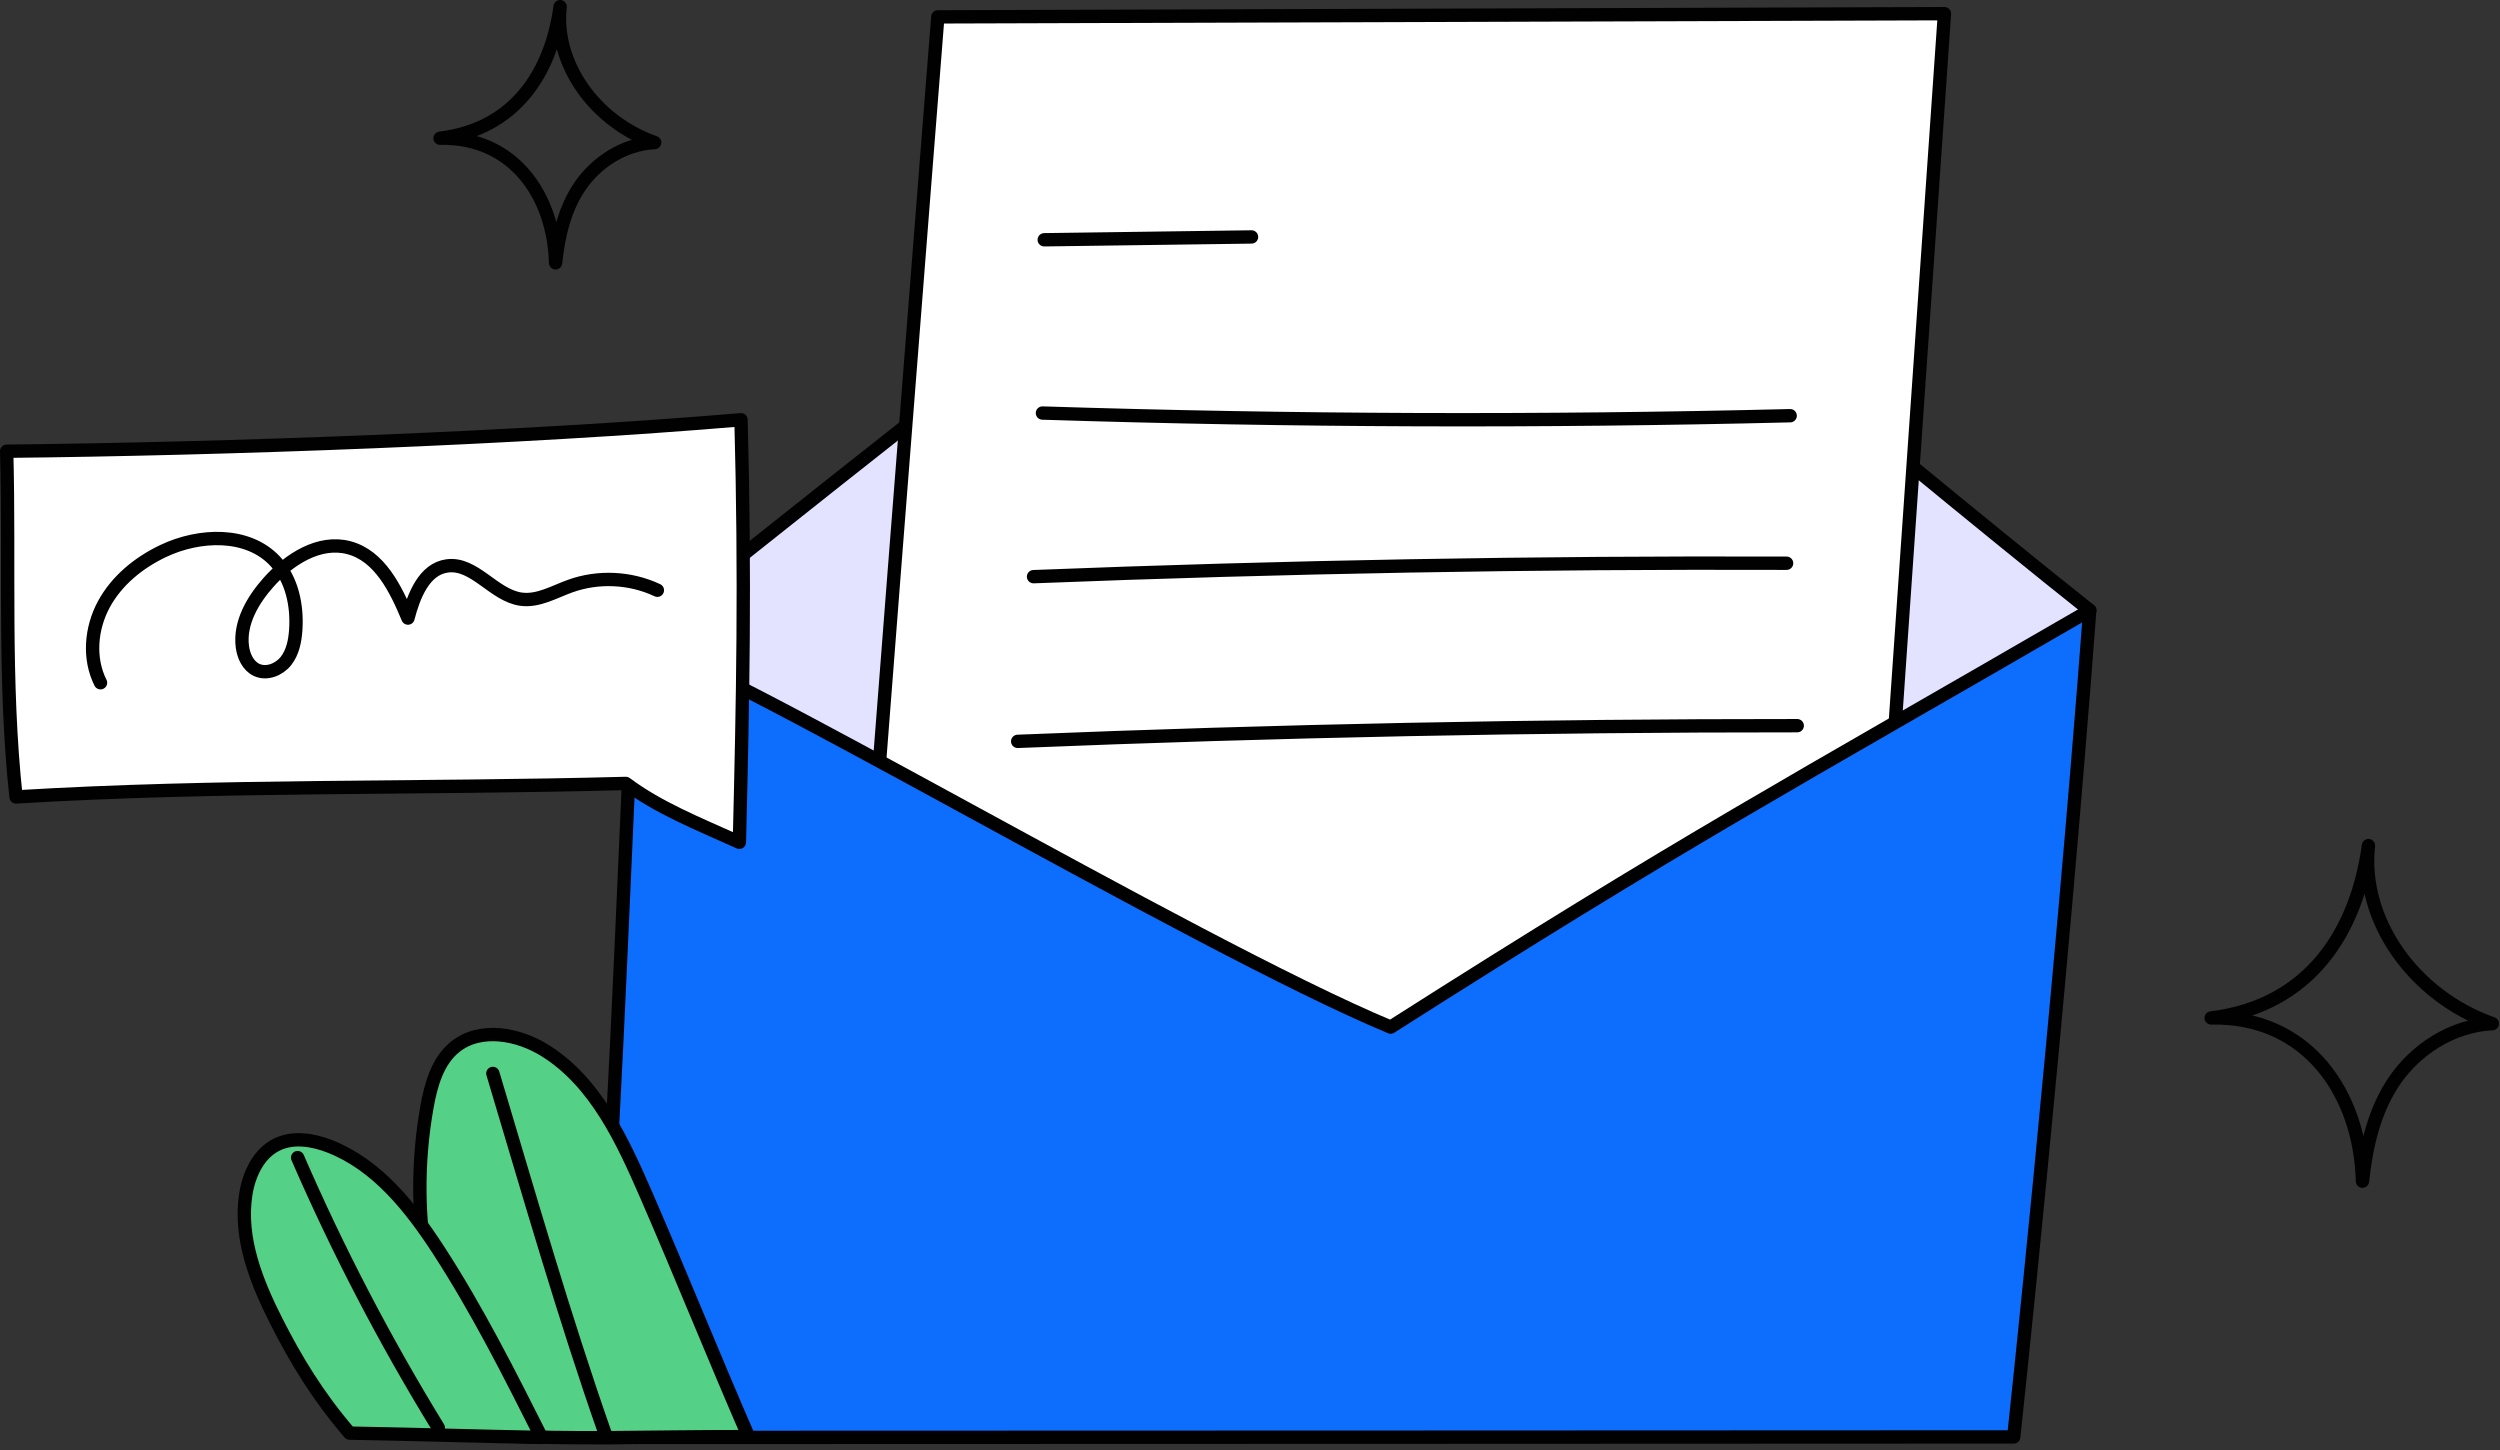 <svg width="281" height="163" viewBox="0 0 281 163" fill="none" xmlns="http://www.w3.org/2000/svg" style="width: 100%; height: 100%;">
<rect x="0" y="0" width="281" height="163" fill="#333333" stroke="none"/>
<g clip-path="url(#clip0_35_2826)">
<path d="M49.465 15.535C57.941 14.499 61.952 8.113 62.958 0.75C62.239 7.09 66.777 13.613 73.585 16.024C70.099 16.195 67.014 18.276 65.227 20.874C63.44 23.472 62.774 26.531 62.446 29.542C62.259 22.079 57.762 15.349 49.465 15.535Z" stroke="#010101" stroke-width="1.5" stroke-linecap="round" stroke-linejoin="round"></path>
<path d="M248.537 114.416C259.641 113.059 264.895 104.693 266.214 95.047C265.273 103.353 271.217 111.898 280.135 115.057C275.569 115.281 271.526 118.007 269.185 121.41C266.844 124.813 265.972 128.821 265.542 132.765C265.297 122.989 259.406 114.172 248.536 114.415L248.537 114.416Z" stroke="#010101" stroke-width="1.5" stroke-linecap="round" stroke-linejoin="round"></path>
<path d="M71.344 72.093C93.614 54.066 157.204 4.35 157.204 4.35C157.204 4.35 212.215 50.615 234.888 68.602C228.859 75.677 221.748 76.771 214.409 82.476C193.999 98.342 173.589 114.207 153.179 130.073C151.906 131.063 150.508 132.098 148.896 132.121C147.887 132.135 146.922 131.744 145.992 131.352C119.253 120.077 94.02 102.388 71.344 72.093Z" fill="#E3E3FF" stroke="#010101" stroke-width="1.5" stroke-linecap="round" stroke-linejoin="round"></path>
<path d="M95.853 126.798C95.727 124.163 105.412 1.897 105.412 1.897L218.556 1.537L209.835 127.286C209.835 127.286 95.863 126.113 95.853 126.799V126.798Z" fill="white" stroke="#010101" stroke-width="1.5" stroke-linecap="round" stroke-linejoin="round"></path>
<path d="M71.344 72.093C69.784 106.545 69.112 127.09 66.692 161.568C103.001 161.568 226.342 161.509 226.342 161.509C226.342 161.509 231.481 113.858 234.887 68.602C200.851 88.326 189.377 94.388 156.31 115.448C133.986 106.149 78.951 73.213 71.343 72.094L71.344 72.093Z" fill="#0D6EFD" stroke="#010101" stroke-width="1.5" stroke-linecap="round" stroke-linejoin="round"></path>
<path d="M117.372 26.951C125.138 26.845 132.904 26.738 140.671 26.632" stroke="#010101" stroke-width="1.5" stroke-linecap="round" stroke-linejoin="round"></path>
<path d="M117.171 46.426C145.175 47.318 173.205 47.417 201.215 46.725" stroke="#010101" stroke-width="1.5" stroke-linecap="round" stroke-linejoin="round"></path>
<path d="M116.171 64.817C144.37 63.707 172.592 63.204 200.813 63.308" stroke="#010101" stroke-width="1.5" stroke-linecap="round" stroke-linejoin="round"></path>
<path d="M114.387 83.329C143.578 82.14 172.794 81.553 202.009 81.567" stroke="#010101" stroke-width="1.5" stroke-linecap="round" stroke-linejoin="round"></path>
<path d="M83.289 47.179C58.623 49.276 25.133 50.468 0.75 50.718C1.088 63.428 0.398 76.555 1.802 89.574C24.816 88.191 46.801 88.685 70.341 88.058C73.991 90.784 78.338 92.534 83.107 94.674C83.503 78.652 83.77 65.24 83.289 47.179Z" fill="#ffffff" stroke="#010101" stroke-width="1.5" stroke-linecap="round" stroke-linejoin="round"></path>
<path d="M11.297 76.742C9.926 74.017 10.216 70.633 11.661 67.947C13.106 65.261 15.594 63.237 18.35 61.93C22.414 60.002 27.828 59.785 30.91 63.062C32.813 65.085 33.432 68.045 33.242 70.815C33.157 72.049 32.905 73.327 32.139 74.297C31.372 75.267 29.972 75.823 28.851 75.3C27.887 74.851 27.382 73.755 27.244 72.701C26.895 70.026 28.403 67.452 30.197 65.438C32.489 62.863 35.88 60.68 39.212 61.56C42.669 62.473 44.48 66.171 45.855 69.472C46.512 66.96 47.671 63.975 50.242 63.611C53.326 63.175 55.502 66.943 58.59 67.351C60.495 67.603 62.284 66.526 64.092 65.875C67.249 64.739 70.855 64.911 73.889 66.343" stroke="#010101" stroke-width="1.5" stroke-linecap="round" stroke-linejoin="round"></path>
<path d="M84.133 161.473C80.308 152.683 76.48 143.156 72.655 134.365C69.977 128.211 66.994 121.692 61.316 118.114C58.253 116.184 53.976 115.396 51.157 117.668C49.175 119.265 48.437 121.924 47.991 124.43C45.767 136.928 48.178 150.198 55.389 161.34C65.092 161.831 71.346 161.473 84.133 161.473Z" fill="#55D087" stroke="#010101" stroke-width="1.5" stroke-linecap="round" stroke-linejoin="round"></path>
<path d="M55.397 120.653C59.495 134.352 63.473 148.201 68.002 161.098" stroke="#010101" stroke-width="1.5" stroke-linecap="round" stroke-linejoin="round"></path>
<path d="M60.868 161.568C57.276 154.431 53.675 147.277 49.329 140.572C46.201 135.746 42.417 130.948 37.063 128.849C35.17 128.107 32.972 127.753 31.142 128.637C29.071 129.637 27.977 131.984 27.625 134.256C26.86 139.196 28.841 144.128 31.104 148.585C33.243 152.798 35.674 156.864 39.297 161.082C48.052 161.244 54.246 161.446 60.868 161.568Z" fill="#55D087" stroke="#010101" stroke-width="1.5" stroke-linecap="round" stroke-linejoin="round"></path>
<path d="M33.453 130.114C38.002 140.59 43.29 150.745 49.266 160.479" stroke="#010101" stroke-width="1.5" stroke-linecap="round" stroke-linejoin="round"></path>
</g>
<defs>
<clipPath id="clip0_35_2826">
<rect width="280.885" height="162.35" fill="white"></rect>
</clipPath>
</defs>
</svg>
